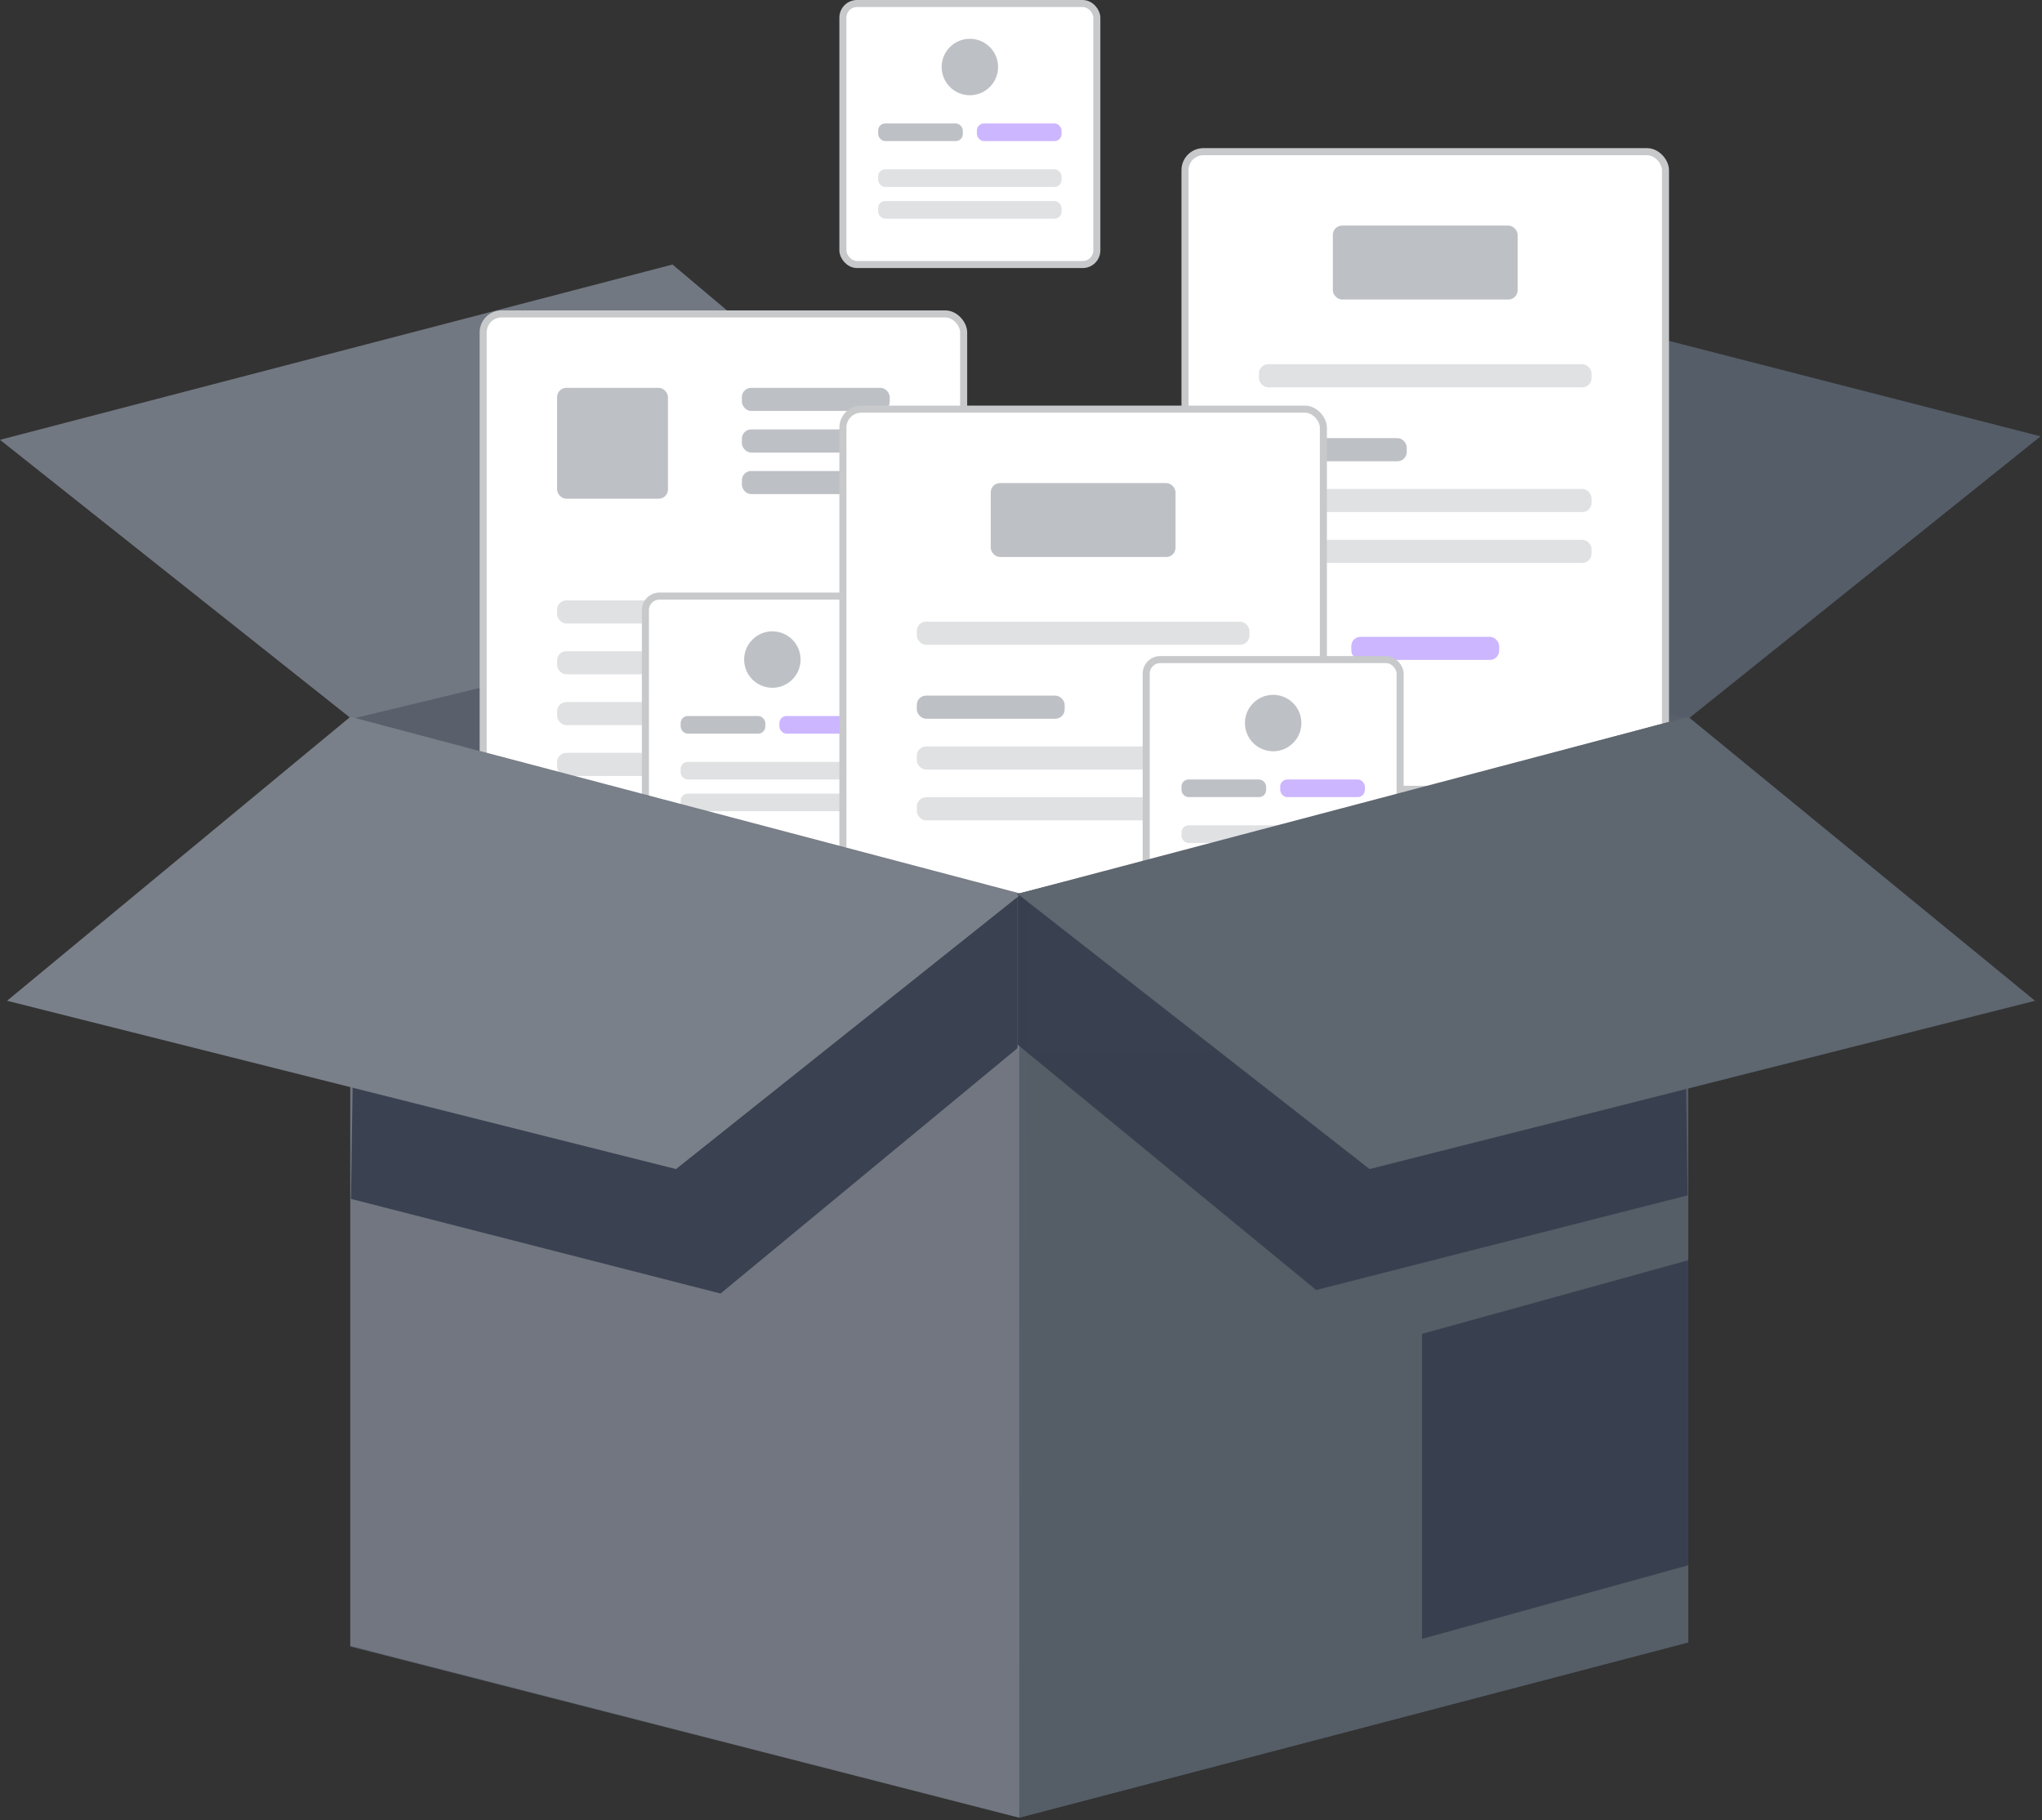 <?xml version="1.0" encoding="UTF-8"?>
<svg width="579px" height="516px" viewBox="0 0 579 516" version="1.1" xmlns="http://www.w3.org/2000/svg" xmlns:xlink="http://www.w3.org/1999/xlink">
    <rect x="0" y="0" width="579" height="516" fill="#333333" stroke="none"/>
    <g id="StoreArtboard" stroke="none" stroke-width="1" fill="none" fill-rule="evenodd">
        <polygon id="StorePath" fill="#5B626E" fill-rule="nonzero" opacity="0.946" points="478.706 203.232 289.013 157.505 289.013 515.341 478.706 465.644"></polygon>
        <polygon id="StorePath" fill="#555D68" fill-rule="nonzero" points="289 158.087 388.904 75 578.597 123.708 478.693 203.814"></polygon>
        <g id="StoreGroup-2-Copy" transform="translate(336, 43)">
            <rect id="StoreRectangle" stroke="#C8C9CB" stroke-width="2" fill="#FFFFFF" x="0" y="0" width="136.24" height="180.78" rx="5.24"></rect>
            <rect id="StoreRectangle" fill="#BDC0C5" x="41.92" y="20.96" width="52.4" height="20.96" rx="2.62"></rect>
            <rect id="StoreRectangle" fill="#DFE1E3" x="20.96" y="60.26" width="94.32" height="6.55" rx="2.62"></rect>
            <rect id="StoreRectangle-Copy-22" fill="#DFE1E3" x="20.96" y="95.63" width="94.32" height="6.55" rx="2.62"></rect>
            <rect id="StoreRectangle-Copy-27" fill="#DFE1E3" x="20.96" y="110.04" width="94.32" height="6.55" rx="2.62"></rect>
            <rect id="StoreRectangle-Copy-28" fill="#BDC0C5" x="20.96" y="81.22" width="41.92" height="6.55" rx="2.62"></rect>
            <rect id="StoreRectangle-Copy-29" fill="#CCB6FF" x="47.16" y="137.55" width="41.92" height="6.55" rx="2.62"></rect>
        </g>
        <polygon id="StorePath" fill="#5B626E" fill-rule="nonzero" opacity="0.946" points="99.328 202.887 289.013 157.341 289.013 515.341 99.328 466.824"></polygon>
        <polygon id="StorePath" fill="#727882" fill-rule="nonzero" points="3.12638804e-13 124.697 99.698 203.814 289.384 158.087 190.681 75"></polygon>
        <g id="StoreGroup-16" transform="translate(137, 89)">
            <rect id="StoreRectangle" stroke="#C8C9CB" stroke-width="2" fill="#FFFFFF" x="0" y="0" width="136.24" height="180.78" rx="5.24"></rect>
            <rect id="StoreRectangle" fill="#BDC0C5" x="20.96" y="20.96" width="31.44" height="31.44" rx="2.62"></rect>
            <rect id="StoreRectangle" fill="#DFE1E3" x="20.96" y="81.22" width="94.32" height="6.55" rx="2.62"></rect>
            <rect id="StoreRectangle-Copy-22" fill="#DFE1E3" x="20.96" y="95.63" width="94.32" height="6.55" rx="2.62"></rect>
            <rect id="StoreRectangle-Copy-32" fill="#DFE1E3" x="20.96" y="124.45" width="94.32" height="6.55" rx="2.62"></rect>
            <rect id="StoreRectangle-Copy-27" fill="#DFE1E3" x="20.96" y="110.04" width="94.32" height="6.55" rx="2.62"></rect>
            <rect id="StoreRectangle-Copy-33" fill="#DFE1E3" x="20.96" y="138.86" width="94.32" height="6.55" rx="2.62"></rect>
            <rect id="StoreRectangle-Copy-28" fill="#BDC0C5" x="73.36" y="20.96" width="41.92" height="6.55" rx="2.62"></rect>
            <rect id="StoreRectangle-Copy-30" fill="#BDC0C5" x="73.36" y="32.75" width="41.92" height="6.55" rx="2.62"></rect>
            <rect id="StoreRectangle-Copy-31" fill="#BDC0C5" x="73.36" y="44.54" width="41.92" height="6.55" rx="2.62"></rect>
        </g>
        <g id="StoreGroup-24-Copy-2" transform="translate(183, 169)">
            <rect id="StoreRectangle" stroke="#C8C9CB" stroke-width="2" fill="#FFFFFF" x="0" y="0" width="72" height="74" rx="4"></rect>
            <rect id="StoreRectangle-Copy-35" fill="#DFE1E3" x="10" y="47" width="52" height="5" rx="2"></rect>
            <rect id="StoreRectangle-Copy-38" fill="#DFE1E3" x="10" y="56" width="52" height="5" rx="2"></rect>
            <g id="StoreGroup-23" transform="translate(10, 34)">
                <rect id="StoreRectangle-Copy-36" fill="#BDC0C5" x="0" y="0" width="24" height="5" rx="2"></rect>
                <rect id="StoreRectangle-Copy-37" fill="#CCB6FF" x="28" y="0" width="24" height="5" rx="2"></rect>
            </g>
            <circle id="StoreOval" fill="#BDC0C5" cx="36" cy="18" r="8"></circle>
        </g>
        <g id="StoreGroup-2" transform="translate(239, 116)">
            <rect id="StoreRectangle" stroke="#C8C9CB" stroke-width="2" fill="#FFFFFF" x="0" y="0" width="136.24" height="180.78" rx="5.24"></rect>
            <rect id="StoreRectangle" fill="#BDC0C5" x="41.92" y="20.96" width="52.4" height="20.96" rx="2.62"></rect>
            <rect id="StoreRectangle" fill="#DFE1E3" x="20.96" y="60.26" width="94.32" height="6.55" rx="2.62"></rect>
            <rect id="StoreRectangle-Copy-22" fill="#DFE1E3" x="20.96" y="95.63" width="94.32" height="6.55" rx="2.62"></rect>
            <rect id="StoreRectangle-Copy-27" fill="#DFE1E3" x="20.96" y="110.04" width="94.32" height="6.55" rx="2.62"></rect>
            <rect id="StoreRectangle-Copy-28" fill="#BDC0C5" x="20.96" y="81.22" width="41.92" height="6.55" rx="2.62"></rect>
            <rect id="StoreRectangle-Copy-29" fill="#CCB6FF" x="47.16" y="137.55" width="41.92" height="6.55" rx="2.62"></rect>
        </g>
        <g id="StoreGroup-24" transform="translate(239, 1)">
            <rect id="StoreRectangle" stroke="#C8C9CB" stroke-width="2" fill="#FFFFFF" x="0" y="0" width="72" height="74" rx="4"></rect>
            <rect id="StoreRectangle-Copy-35" fill="#DFE1E3" x="10" y="47" width="52" height="5" rx="2"></rect>
            <rect id="StoreRectangle-Copy-38" fill="#DFE1E3" x="10" y="56" width="52" height="5" rx="2"></rect>
            <g id="StoreGroup-23" transform="translate(10, 34)">
                <rect id="StoreRectangle-Copy-36" fill="#BDC0C5" x="0" y="0" width="24" height="5" rx="2"></rect>
                <rect id="StoreRectangle-Copy-37" fill="#CCB6FF" x="28" y="0" width="24" height="5" rx="2"></rect>
            </g>
            <circle id="StoreOval" fill="#BDC0C5" cx="36" cy="18" r="8"></circle>
        </g>
        <g id="StoreGroup-24-Copy-2" transform="translate(325, 187)">
            <rect id="StoreRectangle" stroke="#C8C9CB" stroke-width="2" fill="#FFFFFF" x="0" y="0" width="72" height="74" rx="4"></rect>
            <rect id="StoreRectangle-Copy-35" fill="#DFE1E3" x="10" y="47" width="52" height="5" rx="2"></rect>
            <rect id="StoreRectangle-Copy-38" fill="#DFE1E3" x="10" y="56" width="52" height="5" rx="2"></rect>
            <g id="StoreGroup-23" transform="translate(10, 34)">
                <rect id="StoreRectangle-Copy-36" fill="#BDC0C5" x="0" y="0" width="24" height="5" rx="2"></rect>
                <rect id="StoreRectangle-Copy-37" fill="#CCB6FF" x="28" y="0" width="24" height="5" rx="2"></rect>
            </g>
            <circle id="StoreOval" fill="#BDC0C5" cx="36" cy="18" r="8"></circle>
        </g>
        <g id="StoreGroup" transform="translate(2, 203.232)" fill-rule="nonzero">
            <polygon id="StorePath" fill="#727882" opacity="0.946" points="97.328 2.84217094e-12 97.328 263.4 287.013 312.109 289.573 50.693"></polygon>
            <polygon id="StorePath" fill="#555D68" opacity="0.946" points="476.706 262.412 287.013 312.109 287.013 50.693 476.706 2.84217094e-12"></polygon>
            <polygon id="StorePath" fill="#373F4E" opacity="0.946" points="401.227 174.944 401.227 261.415 476.706 240.545 476.706 154.065"></polygon>
            <polygon id="StorePath" fill="#373F4E" opacity="0.946" points="97.523 136.675 202.304 163.508 286.523 93.929 286.523 51.192 99.479 3.48"></polygon>
            <polygon id="StorePath" fill="#373F4E" opacity="0.946" points="476.523 135.675 371.188 162.508 286.523 92.929 286.523 50.192 474.557 2.48"></polygon>
            <polygon id="StorePath" fill="#7A8089" points="97.328 1.42108547e-14 -8.52651283e-14 80.508 189.685 128.22 287.013 50.693"></polygon>
            <polygon id="StorePath" fill="#5E6670" points="575.03 80.508 386.332 128.22 286.523 50.192 476.706 1.42108547e-14"></polygon>
        </g>
    </g>
</svg>